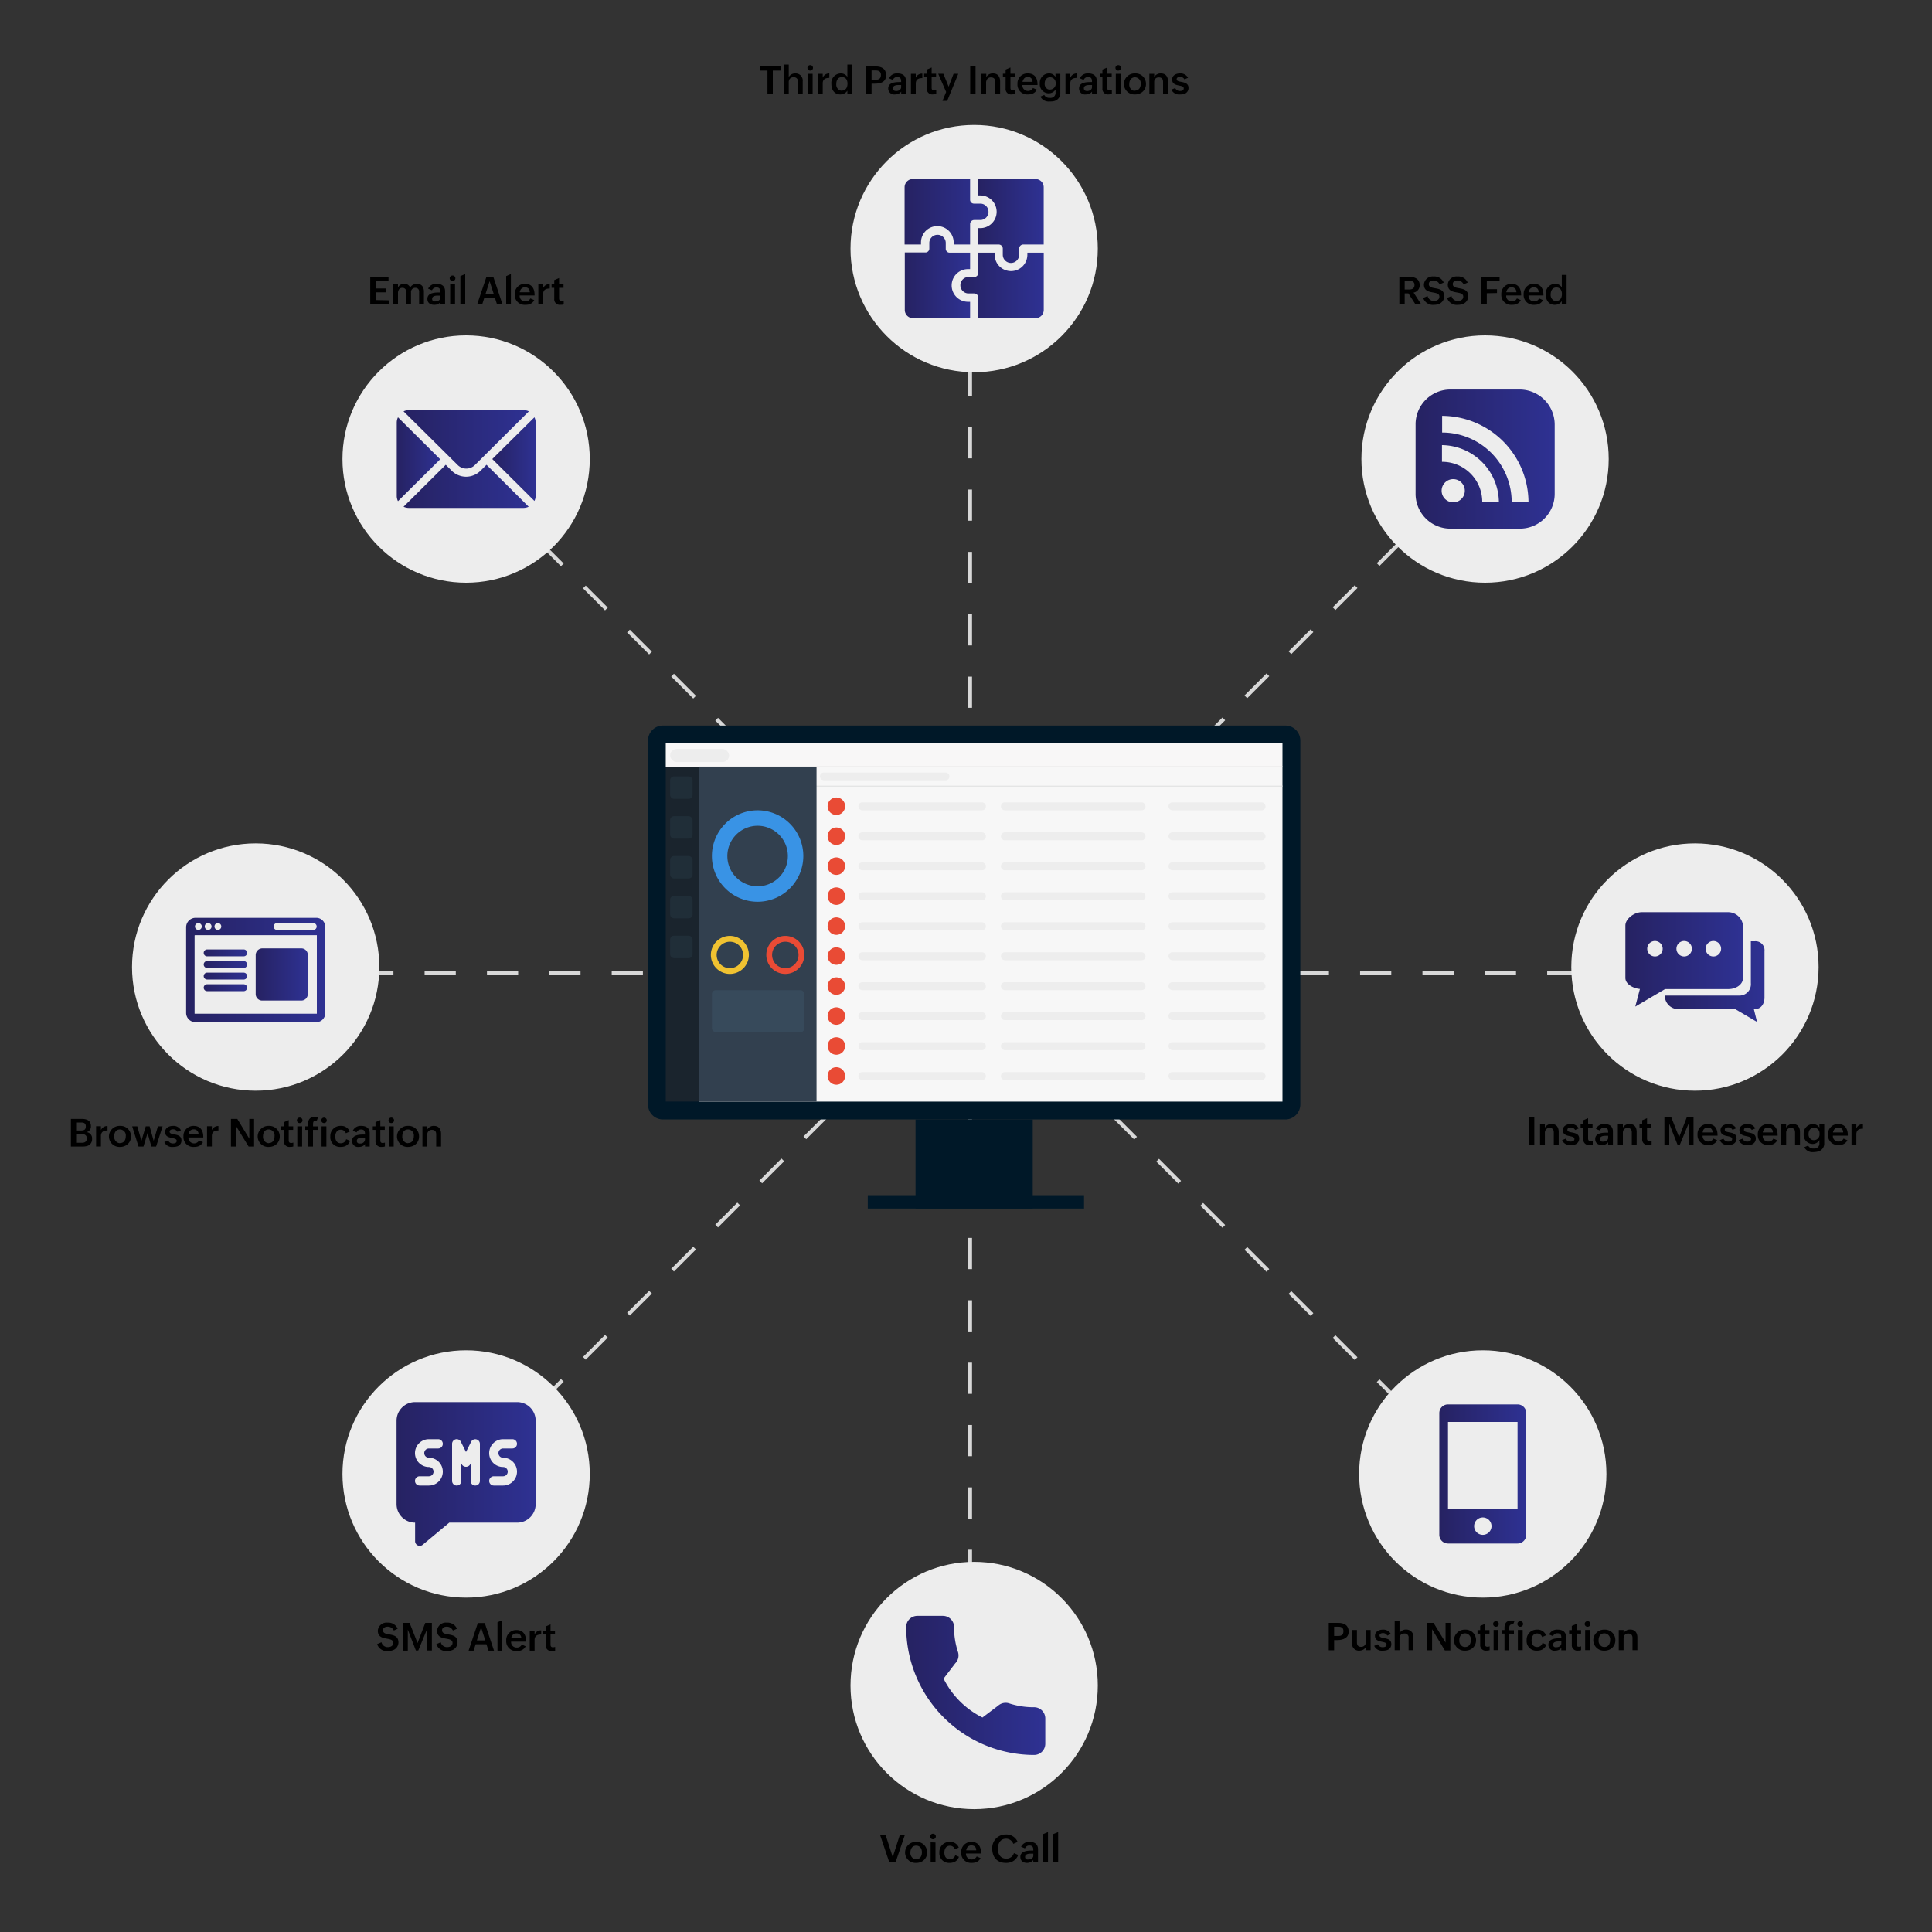 <svg id="Layer_1" data-name="Layer 1" xmlns="http://www.w3.org/2000/svg" xmlns:xlink="http://www.w3.org/1999/xlink" viewBox="0 0 500 500"><rect x="0" y="0" width="500" height="500" fill="#333333" stroke="none"/><defs><style>.cls-1,.cls-2,.cls-7{fill:none;stroke-miterlimit:10;}.cls-1,.cls-2{stroke:#d8d8d8;}.cls-2{stroke-dasharray:8.07 8.07;}.cls-3{fill:#001828;}.cls-4{fill:#1a242d;}.cls-5{fill:#f8f7f7;}.cls-6{fill:#f7f7f7;}.cls-7{stroke:#e8e8e8;stroke-width:0.25px;}.cls-8{fill:#202e38;}.cls-9{fill:#32404f;}.cls-10{fill:#3993e5;}.cls-11{fill:#e94b35;}.cls-12{fill:#ededed;}.cls-13{fill:#f0c231;}.cls-14{fill:#374a5b;}.cls-15{fill:url(#linear-gradient);}.cls-16{fill:url(#linear-gradient-2);}.cls-17{fill:url(#linear-gradient-3);}.cls-18{fill:url(#linear-gradient-4);}.cls-19{fill:url(#linear-gradient-5);}.cls-20{fill:url(#linear-gradient-6);}.cls-21{fill:url(#linear-gradient-7);}.cls-22{fill:url(#linear-gradient-8);}.cls-23{fill:url(#linear-gradient-9);}.cls-24{fill:url(#linear-gradient-10);}.cls-25{fill:url(#linear-gradient-11);}.cls-26{fill:url(#linear-gradient-12);}.cls-27{fill:url(#linear-gradient-13);}.cls-28{fill:url(#linear-gradient-14);}.cls-29{fill:url(#linear-gradient-15);}.cls-30{fill:url(#linear-gradient-16);}.cls-31{fill:url(#linear-gradient-17);}.cls-32{fill:url(#linear-gradient-18);}.cls-33{fill:url(#linear-gradient-19);}.cls-34{fill:url(#linear-gradient-20);}</style><linearGradient id="linear-gradient" x1="430.89" y1="254.04" x2="456.65" y2="254.04" gradientUnits="userSpaceOnUse"><stop offset="0" stop-color="#262262"/><stop offset="0.99" stop-color="#2e3192"/></linearGradient><linearGradient id="linear-gradient-2" x1="420.65" y1="248.28" x2="451.09" y2="248.28" xlink:href="#linear-gradient"/><linearGradient id="linear-gradient-3" x1="366.33" y1="118.8" x2="402.33" y2="118.8" xlink:href="#linear-gradient"/><linearGradient id="linear-gradient-4" x1="234.11" y1="71.48" x2="251.06" y2="71.48" xlink:href="#linear-gradient"/><linearGradient id="linear-gradient-5" x1="248.4" y1="73.87" x2="270.11" y2="73.87" xlink:href="#linear-gradient"/><linearGradient id="linear-gradient-6" x1="253.17" y1="57.19" x2="270.11" y2="57.19" xlink:href="#linear-gradient"/><linearGradient id="linear-gradient-7" x1="234.11" y1="54.81" x2="255.82" y2="54.81" xlink:href="#linear-gradient"/><linearGradient id="linear-gradient-8" x1="127.4" y1="118.8" x2="138.63" y2="118.8" xlink:href="#linear-gradient"/><linearGradient id="linear-gradient-9" x1="104.44" y1="113.7" x2="136.82" y2="113.7" xlink:href="#linear-gradient"/><linearGradient id="linear-gradient-10" x1="102.63" y1="118.8" x2="113.87" y2="118.8" xlink:href="#linear-gradient"/><linearGradient id="linear-gradient-11" x1="104.44" y1="125.87" x2="136.82" y2="125.87" xlink:href="#linear-gradient"/><linearGradient id="linear-gradient-12" x1="48.17" y1="251.03" x2="84.17" y2="251.03" xlink:href="#linear-gradient"/><linearGradient id="linear-gradient-13" x1="52.74" y1="246.6" x2="64.04" y2="246.6" xlink:href="#linear-gradient"/><linearGradient id="linear-gradient-14" x1="52.74" y1="249.6" x2="64.04" y2="249.6" xlink:href="#linear-gradient"/><linearGradient id="linear-gradient-15" x1="52.74" y1="252.6" x2="64.04" y2="252.6" xlink:href="#linear-gradient"/><linearGradient id="linear-gradient-16" x1="52.74" y1="255.6" x2="64.04" y2="255.6" xlink:href="#linear-gradient"/><linearGradient id="linear-gradient-17" x1="66.17" y1="252.19" x2="79.67" y2="252.19" xlink:href="#linear-gradient"/><linearGradient id="linear-gradient-18" x1="102.63" y1="381.46" x2="138.63" y2="381.46" xlink:href="#linear-gradient"/><linearGradient id="linear-gradient-19" x1="234.47" y1="436.21" x2="270.47" y2="436.21" xlink:href="#linear-gradient"/><linearGradient id="linear-gradient-20" x1="372.49" y1="381.46" x2="394.99" y2="381.46" xlink:href="#linear-gradient"/></defs><line class="cls-1" x1="251.06" y1="82.34" x2="251.06" y2="86.34"/><line class="cls-2" x1="251.06" y1="94.41" x2="251.06" y2="413.06"/><line class="cls-1" x1="251.06" y1="417.09" x2="251.06" y2="421.09"/><line class="cls-1" x1="81.68" y1="251.72" x2="85.68" y2="251.72"/><line class="cls-2" x1="93.75" y1="251.72" x2="412.4" y2="251.72"/><line class="cls-1" x1="416.43" y1="251.72" x2="420.43" y2="251.72"/><line class="cls-1" x1="131.29" y1="131.95" x2="134.12" y2="134.78"/><line class="cls-2" x1="139.82" y1="140.48" x2="365.14" y2="365.8"/><line class="cls-1" x1="368" y1="368.66" x2="370.83" y2="371.48"/><line class="cls-1" x1="131.29" y1="371.48" x2="134.12" y2="368.66"/><line class="cls-2" x1="139.82" y1="362.95" x2="365.14" y2="137.63"/><line class="cls-1" x1="368" y1="134.78" x2="370.83" y2="131.95"/><path class="cls-3" d="M332.63,289.71H171.56a3.86,3.86,0,0,1-3.86-3.86V191.66a3.89,3.89,0,0,1,3.86-3.89H332.63a3.89,3.89,0,0,1,3.89,3.89v94.16a3.88,3.88,0,0,1-3.84,3.89h-.05"/><rect class="cls-4" x="172.3" y="192.39" width="8.55" height="92.69"/><rect class="cls-5" x="172.3" y="192.39" width="159.6" height="6.02"/><rect class="cls-6" x="180.85" y="198.42" width="151.05" height="5.02"/><line class="cls-7" x1="180.85" y1="198.42" x2="331.89" y2="198.42"/><rect class="cls-3" x="236.94" y="289.71" width="30.33" height="23.06"/><rect class="cls-3" x="224.58" y="309.31" width="55.97" height="3.46"/><rect class="cls-8" x="173.43" y="200.93" width="5.81" height="5.81" rx="1"/><rect class="cls-8" x="173.43" y="211.23" width="5.81" height="5.81" rx="1"/><rect class="cls-8" x="173.43" y="221.54" width="5.81" height="5.81" rx="1"/><rect class="cls-8" x="173.43" y="231.85" width="5.81" height="5.81" rx="1"/><rect class="cls-6" x="180.85" y="203.44" width="151.05" height="81.65"/><rect class="cls-8" x="173.43" y="242.16" width="5.81" height="5.81" rx="1"/><line class="cls-7" x1="180.85" y1="203.44" x2="331.89" y2="203.44"/><rect class="cls-9" x="180.83" y="198.42" width="30.49" height="86.67"/><path class="cls-10" d="M196.07,233.37a11.83,11.83,0,1,1,11.83-11.83A11.84,11.84,0,0,1,196.07,233.37Zm0-19.66a7.83,7.83,0,1,0,7.83,7.83A7.84,7.84,0,0,0,196.07,213.71Z"/><circle class="cls-11" cx="216.45" cy="208.65" r="2.27"/><rect class="cls-12" x="222.16" y="207.65" width="32.99" height="2.06" rx="1"/><rect class="cls-12" x="259.04" y="207.65" width="37.42" height="2.06" rx="1"/><rect class="cls-12" x="302.41" y="207.65" width="25.1" height="2.06" rx="1"/><circle class="cls-11" cx="216.45" cy="216.41" r="2.27"/><rect class="cls-12" x="222.16" y="215.41" width="32.99" height="2.06" rx="1"/><rect class="cls-12" x="259.04" y="215.41" width="37.42" height="2.06" rx="1"/><rect class="cls-12" x="302.41" y="215.41" width="25.1" height="2.06" rx="1"/><circle class="cls-11" cx="216.45" cy="224.16" r="2.27"/><rect class="cls-12" x="222.16" y="223.17" width="32.99" height="2.06" rx="1"/><rect class="cls-12" x="259.04" y="223.17" width="37.42" height="2.06" rx="1"/><rect class="cls-12" x="302.41" y="223.17" width="25.1" height="2.06" rx="1"/><circle class="cls-11" cx="216.45" cy="231.92" r="2.27"/><rect class="cls-12" x="222.16" y="230.92" width="32.99" height="2.06" rx="1"/><rect class="cls-12" x="259.04" y="230.92" width="37.42" height="2.06" rx="1"/><rect class="cls-12" x="302.41" y="230.92" width="25.1" height="2.06" rx="1"/><circle class="cls-11" cx="216.45" cy="239.68" r="2.27"/><rect class="cls-12" x="222.16" y="238.68" width="32.99" height="2.06" rx="1"/><rect class="cls-12" x="259.04" y="238.68" width="37.42" height="2.06" rx="1"/><rect class="cls-12" x="302.41" y="238.68" width="25.1" height="2.06" rx="1"/><circle class="cls-11" cx="216.45" cy="247.43" r="2.27"/><rect class="cls-12" x="222.16" y="246.44" width="32.99" height="2.06" rx="1"/><rect class="cls-12" x="259.04" y="246.44" width="37.42" height="2.06" rx="1"/><rect class="cls-12" x="302.41" y="246.44" width="25.1" height="2.06" rx="1"/><circle class="cls-11" cx="216.45" cy="255.19" r="2.27"/><rect class="cls-12" x="222.16" y="254.19" width="32.99" height="2.06" rx="1"/><rect class="cls-12" x="259.04" y="254.19" width="37.42" height="2.06" rx="1"/><rect class="cls-12" x="302.41" y="254.19" width="25.1" height="2.06" rx="1"/><circle class="cls-11" cx="216.45" cy="262.95" r="2.27"/><rect class="cls-12" x="222.16" y="261.95" width="32.99" height="2.06" rx="1"/><rect class="cls-12" x="259.04" y="261.95" width="37.42" height="2.06" rx="1"/><rect class="cls-12" x="302.41" y="261.95" width="25.1" height="2.06" rx="1"/><circle class="cls-11" cx="216.45" cy="270.7" r="2.27"/><rect class="cls-12" x="222.16" y="269.71" width="32.99" height="2.06" rx="1"/><rect class="cls-12" x="259.04" y="269.71" width="37.42" height="2.06" rx="1"/><rect class="cls-12" x="302.41" y="269.71" width="25.1" height="2.06" rx="1"/><circle class="cls-11" cx="216.45" cy="278.46" r="2.27"/><rect class="cls-12" x="222.16" y="277.46" width="32.99" height="2.06" rx="1"/><rect class="cls-12" x="259.04" y="277.46" width="37.42" height="2.06" rx="1"/><rect class="cls-12" x="302.41" y="277.46" width="25.1" height="2.06" rx="1"/><path class="cls-13" d="M188.9,252.05a4.92,4.92,0,1,1,4.91-4.92A4.92,4.92,0,0,1,188.9,252.05Zm0-8.33a3.42,3.42,0,1,0,3.41,3.41A3.41,3.41,0,0,0,188.9,243.72Z"/><path class="cls-11" d="M203.25,252.05a4.92,4.92,0,1,1,4.91-4.92A4.93,4.93,0,0,1,203.25,252.05Zm0-8.33a3.42,3.42,0,1,0,3.41,3.41A3.42,3.42,0,0,0,203.25,243.72Z"/><rect class="cls-12" x="173.43" y="193.83" width="15.26" height="3.38" rx="1.69"/><rect class="cls-12" x="212.2" y="199.93" width="33.52" height="2" rx="1"/><rect class="cls-14" x="184.25" y="256.25" width="23.91" height="10.87" rx="1"/><circle class="cls-12" cx="252.11" cy="64.34" r="32"/><circle class="cls-12" cx="252.11" cy="436.21" r="32"/><circle class="cls-12" cx="66.17" cy="250.27" r="32"/><circle class="cls-12" cx="438.65" cy="250.27" r="32"/><circle class="cls-12" cx="120.63" cy="118.8" r="32"/><circle class="cls-12" cx="383.74" cy="381.46" r="32"/><circle class="cls-12" cx="120.63" cy="381.46" r="32"/><circle class="cls-12" cx="384.33" cy="118.8" r="32"/><path class="cls-15" d="M454.12,243.6h-1v10.83a2.94,2.94,0,0,1-2.95,3.22H430.89v.51a3.47,3.47,0,0,0,3.43,3h14.76l5.64,3.32-.82-3.32h.22c1.74,0,2.53-1.5,2.53-3v-12A2.32,2.32,0,0,0,454.12,243.6Z"/><path class="cls-16" d="M447.3,236.07H424.89c-2,0-4.24,1.75-4.24,3.44v13.58c0,1.55,1.92,2.68,3.76,2.85l-1.2,4.56,7.7-4.53H447.3c2,0,3.79-1.19,3.79-2.88V239.51A3.87,3.87,0,0,0,447.3,236.07Zm-19,11.46a2,2,0,1,1,2-2A2,2,0,0,1,428.31,247.53Zm7.56,0a2,2,0,1,1,2-2A2,2,0,0,1,435.87,247.53Zm7.56,0a2,2,0,1,1,2-2A2,2,0,0,1,443.43,247.53Z"/><path class="cls-17" d="M393.28,100.81H375.35a9,9,0,0,0-9,9v18a9,9,0,0,0,9,9h18a9,9,0,0,0,9-9V109.83A9.09,9.09,0,0,0,393.28,100.81ZM376.09,130a3,3,0,1,1,3-3A3,3,0,0,1,376.09,130Zm7.51-.06a10.35,10.35,0,0,0-10.42-10.42V115.2a14.92,14.92,0,0,1,14.73,14.73Zm7.62,0a18,18,0,0,0-18-18v-4.31a22.44,22.44,0,0,1,22.35,22.35Z"/><path class="cls-18" d="M251.06,82.34V78.1h-.54a4.23,4.23,0,0,1,0-8.46h.54V65.39h-5.3a1,1,0,0,1-1-1V62.75a2.13,2.13,0,0,0-4.25,0v1.59a1,1,0,0,1-1.05,1h-5.3V80.22a2.12,2.12,0,0,0,2.12,2.12Z"/><path class="cls-19" d="M268,82.34a2.12,2.12,0,0,0,2.12-2.12V65.39h-4.24v.54a4.23,4.23,0,0,1-8.46,0v-.54h-4.24v5.3a1.06,1.06,0,0,1-1.06,1h-1.59a2.13,2.13,0,0,0,0,4.25h1.59A1.06,1.06,0,0,1,253.17,77v5.3Z"/><path class="cls-20" d="M261.64,68.05a2.12,2.12,0,0,0,2.12-2.12V64.34a1.06,1.06,0,0,1,1.05-1.06h5.3V48.46A2.12,2.12,0,0,0,268,46.34H253.17v4.24h.53a4.23,4.23,0,1,1,0,8.46h-.53v4.24h5.29a1.06,1.06,0,0,1,1.06,1.06v1.59A2.12,2.12,0,0,0,261.64,68.05Z"/><path class="cls-21" d="M236.23,46.34a2.12,2.12,0,0,0-2.12,2.12V63.28h4.24v-.53a4.23,4.23,0,1,1,8.46,0v.53h4.25V58a1.05,1.05,0,0,1,1.05-1.06h1.59a2.12,2.12,0,1,0,0-4.24h-1.59a1,1,0,0,1-1.05-1v-5.3Z"/><path class="cls-22" d="M138.31,108,127.4,118.8l10.91,10.84a3.05,3.05,0,0,0,.32-1.35v-19A3.08,3.08,0,0,0,138.31,108Z"/><path class="cls-23" d="M135.47,106.14H105.8a3.09,3.09,0,0,0-1.36.32l14,13.88a3.16,3.16,0,0,0,4.48,0l13.95-13.88A3.08,3.08,0,0,0,135.47,106.14Z"/><path class="cls-24" d="M103,108a3.08,3.08,0,0,0-.32,1.35v19a3.05,3.05,0,0,0,.32,1.35l10.92-10.84Z"/><path class="cls-25" d="M125.91,120.29l-1.55,1.54a5.28,5.28,0,0,1-7.46,0l-1.54-1.54-10.92,10.85a3.23,3.23,0,0,0,1.36.31h29.67a3.22,3.22,0,0,0,1.35-.31Z"/><path class="cls-26" d="M81.86,237.53H50.62a2.45,2.45,0,0,0-2.45,2.4v22.24a2.4,2.4,0,0,0,2.45,2.36H81.86a2.3,2.3,0,0,0,2.31-2.36V239.93A2.32,2.32,0,0,0,81.86,237.53ZM56.39,238.9a.88.88,0,1,1-.88.88A.88.88,0,0,1,56.39,238.9Zm-2.53,0a.88.88,0,1,1-.87.88A.87.87,0,0,1,53.86,238.9Zm-2.52,0a.88.88,0,0,1,0,1.76.88.88,0,0,1,0-1.76ZM82,262.28s0,.07,0,.07H50.36V242.1s.07-.07.11-.07H82s0,0,0,.07v20.18Zm-.83-21.61H71.61a.89.89,0,0,1,0-1.77h9.55a.89.89,0,0,1,0,1.77Z"/><path class="cls-27" d="M53.61,247.49h9.55a.89.89,0,0,0,0-1.77H53.61a.89.89,0,0,0,0,1.78Z"/><path class="cls-28" d="M63.16,248.72H53.61a.89.89,0,0,0,0,1.78h9.55a.89.89,0,0,0,0-1.77Z"/><path class="cls-29" d="M63.16,251.72H53.61a.89.89,0,0,0,0,1.78h9.55a.89.89,0,0,0,0-1.77Z"/><path class="cls-30" d="M63.16,254.72H53.61a.89.89,0,0,0,0,1.78h9.55a.89.89,0,0,0,0-1.77Z"/><path class="cls-31" d="M78,245.44H67.92a1.74,1.74,0,0,0-1.75,1.7V257.3a1.68,1.68,0,0,0,1.69,1.64H78a1.66,1.66,0,0,0,1.65-1.7v-10.1A1.66,1.66,0,0,0,78,245.44Z"/><path class="cls-32" d="M133.83,362.86h-26.4a4.81,4.81,0,0,0-4.8,4.8v21.6a4.8,4.8,0,0,0,4.8,4.8v4.8a1.2,1.2,0,0,0,.69,1.09,1.3,1.3,0,0,0,.51.11,1.16,1.16,0,0,0,.77-.28l6.87-5.72h17.56a4.8,4.8,0,0,0,4.8-4.8v-21.6A4.81,4.81,0,0,0,133.83,362.86ZM111,377.26a3.6,3.6,0,0,1,0,7.2h-2.4a1.2,1.2,0,0,1,0-2.4H111a1.2,1.2,0,1,0,0-2.4,3.6,3.6,0,1,1,0-7.2h2.4a1.2,1.2,0,1,1,0,2.4H111a1.2,1.2,0,0,0,0,2.4Zm13.2,6a1.2,1.2,0,0,1-2.4,0v-4.51l-.13.25a1.25,1.25,0,0,1-2.14,0l-.13-.25v4.51a1.2,1.2,0,0,1-2.4,0v-9.6a1.22,1.22,0,0,1,.93-1.17,1.19,1.19,0,0,1,1.34.64l1.33,2.65,1.33-2.65a1.2,1.2,0,0,1,2.27.53Zm6-6a3.6,3.6,0,0,1,0,7.2h-2.4a1.2,1.2,0,0,1,0-2.4h2.4a1.2,1.2,0,1,0,0-2.4,3.6,3.6,0,1,1,0-7.2h2.4a1.2,1.2,0,0,1,0,2.4h-2.4a1.2,1.2,0,1,0,0,2.4Z"/><path class="cls-33" d="M267.58,441.83a20.39,20.39,0,0,1-6.42-1,2.93,2.93,0,0,0-2.85.6l-4.05,3.06a22.41,22.41,0,0,1-10.06-10.06l3-3.94a2.89,2.89,0,0,0,.71-3,20.46,20.46,0,0,1-1-6.43,2.89,2.89,0,0,0-2.89-2.88h-6.61a2.89,2.89,0,0,0-2.89,2.88,33.15,33.15,0,0,0,33.11,33.12,2.9,2.9,0,0,0,2.89-2.89v-6.6A2.9,2.9,0,0,0,267.58,441.83Z"/><path class="cls-34" d="M392.74,363.46h-18a2.25,2.25,0,0,0-2.25,2.25v31.5a2.25,2.25,0,0,0,2.25,2.25h18a2.25,2.25,0,0,0,2.25-2.25v-31.5A2.25,2.25,0,0,0,392.74,363.46Zm-9,33.75A2.25,2.25,0,1,1,386,395,2.25,2.25,0,0,1,383.74,397.21Zm9-6.75h-18V368h18Z"/><path d="M21.35,296.72h-3v-7.15h2.81c1.31,0,2.37.42,2.37,1.9A1.46,1.46,0,0,1,22.38,293a1.58,1.58,0,0,1,1.45,1.73,1.79,1.79,0,0,1-1.52,1.9A4.22,4.22,0,0,1,21.35,296.72Zm-1.65-4.15H21c.78,0,1.21-.23,1.21-1.07s-.54-1-1.23-1H19.7Zm0,3.18h1.48c.8,0,1.29-.32,1.29-1.16s-.61-1.1-1.38-1.1H19.7Z"/><path d="M26.12,294v2.7H24.87v-5.23h1.25v1a1.79,1.79,0,0,1,1.71-1.06v1.16c-.77,0-1.33.19-1.58.75A1.62,1.62,0,0,0,26.12,294Z"/><path d="M31.06,296.82a2.73,2.73,0,0,1-2.87-2.74,2.76,2.76,0,0,1,2.89-2.7,2.68,2.68,0,0,1,2.82,2.75,2.59,2.59,0,0,1-1.73,2.49A2.88,2.88,0,0,1,31.06,296.82Zm0-1c1.07,0,1.49-.86,1.49-1.79a1.53,1.53,0,0,0-1.49-1.73c-1.09,0-1.5.86-1.5,1.8a1.67,1.67,0,0,0,.83,1.58A1.54,1.54,0,0,0,31.08,295.86Z"/><path d="M38.19,293.23l-1.06,3.49H35.85l-1.64-5.23h1.32l1.07,3.75,1.12-3.75h1l1.05,3.75,1.09-3.75h1.22l-1.68,5.23H39.18Z"/><path d="M44.75,296.82a2.17,2.17,0,0,1-2.22-1.25l1-.41a1.28,1.28,0,0,0,1.25.76c.44,0,.95-.13.95-.67,0-1.13-3-.23-3-2.29,0-1.07,1-1.58,2-1.58a2.16,2.16,0,0,1,2.1,1.13l-.92.4a1.23,1.23,0,0,0-1.18-.64c-.38,0-.83.16-.83.61,0,1.1,3.06.17,3.06,2.25a1.56,1.56,0,0,1-1.33,1.6A3.5,3.5,0,0,1,44.75,296.82Z"/><path d="M50.16,296.82a2.54,2.54,0,0,1-2.68-2.73,2.57,2.57,0,0,1,2.62-2.71c1.82,0,2.51,1.24,2.51,2.88v.12H48.75a1.48,1.48,0,0,0,2.77.77l1,.43a2.15,2.15,0,0,1-1.61,1.18A4.37,4.37,0,0,1,50.16,296.82Zm-1.39-3.26h2.6a1.17,1.17,0,0,0-1.27-1.28,1.24,1.24,0,0,0-1.18.77A1.77,1.77,0,0,0,48.77,293.56Z"/><path d="M54.83,294v2.7H53.58v-5.23h1.25v1a1.78,1.78,0,0,1,1.7-1.06v1.16c-.77,0-1.33.19-1.58.75A1.79,1.79,0,0,0,54.83,294Z"/><path d="M61,291.28v5.44H59.77v-7.15h1.64l3.11,5.11v-5.11h1.24v7.15H64.34Z"/><path d="M69.56,296.82a2.72,2.72,0,0,1-2.87-2.74,2.76,2.76,0,0,1,2.88-2.7,2.69,2.69,0,0,1,2.83,2.75,2.59,2.59,0,0,1-1.73,2.49A3,3,0,0,1,69.56,296.82Zm0-1c1.07,0,1.49-.86,1.49-1.79a1.53,1.53,0,0,0-1.49-1.73c-1.08,0-1.49.86-1.49,1.8a1.67,1.67,0,0,0,.83,1.58A1.53,1.53,0,0,0,69.57,295.86Z"/><path d="M75.08,296.81a1.42,1.42,0,0,1-1.61-1.56v-2.84h-.69v-.92h.69v-1.08l1.25-.54v1.62h1.15v.92H74.72v2.73c0,.41.17.66.61.66a1.69,1.69,0,0,0,.58-.1v1l-.41.1A3,3,0,0,1,75.08,296.81Z"/><path d="M77.55,290.65a.71.71,0,1,1,0-1.42.7.7,0,0,1,.73.71.69.69,0,0,1-.44.66A.93.93,0,0,1,77.55,290.65Zm.64.84v5.23H76.94v-5.23Z"/><path d="M81,292.41v4.31H79.76v-4.31H79v-.92h.72v-.58c0-1.19.54-1.88,1.77-1.88a2,2,0,0,1,.81.16L82,290a.9.9,0,0,0-.28,0c-.61,0-.7.46-.7.95v.55h1.2v.92Z"/><path d="M83.84,290.65a.71.71,0,1,1,.73-.71.69.69,0,0,1-.44.66A.93.93,0,0,1,83.84,290.65Zm.63.84v5.23H83.22v-5.23Z"/><path d="M88.12,296.82a2.5,2.5,0,0,1-2.63-2.73,2.59,2.59,0,0,1,2.67-2.71,2.31,2.31,0,0,1,2.35,1.47l-1,.44a1.36,1.36,0,0,0-1.33-.92c-1,0-1.41.89-1.41,1.78s.4,1.72,1.43,1.72a1.39,1.39,0,0,0,1.39-1.05l1,.42a2.21,2.21,0,0,1-1.62,1.49A3.5,3.5,0,0,1,88.12,296.82Z"/><path d="M92.86,296.82a1.54,1.54,0,0,1-1.75-1.55c0-1.69,2.15-1.66,3.35-1.66v-.08c0-.65-.1-1.22-1-1.22a1.2,1.2,0,0,0-1.16.75l-1-.42a2.24,2.24,0,0,1,2.24-1.26c1.25,0,2.14.59,2.14,1.92v3.42H94.47v-.64a1.59,1.59,0,0,1-.7.57A2.46,2.46,0,0,1,92.86,296.82Zm.33-.89a1.13,1.13,0,0,0,1.27-1v-.51h-.62c-.57,0-1.49.07-1.49.84a.63.63,0,0,0,.5.67A1.22,1.22,0,0,0,93.19,295.93Z"/><path d="M98.79,296.81a1.42,1.42,0,0,1-1.61-1.56v-2.84h-.7v-.92h.7v-1.08l1.25-.54v1.62h1.15v.92H98.43v2.73c0,.41.17.66.6.66a1.7,1.7,0,0,0,.59-.1v1l-.41.1A3,3,0,0,1,98.79,296.81Z"/><path d="M101.26,290.65a.71.71,0,1,1,0-1.42.7.7,0,0,1,.72.71.69.69,0,0,1-.44.66A.82.82,0,0,1,101.26,290.65Zm.63.84v5.23h-1.25v-5.23Z"/><path d="M105.61,296.82a2.73,2.73,0,0,1-2.87-2.74,2.76,2.76,0,0,1,2.89-2.7,2.68,2.68,0,0,1,2.82,2.75,2.59,2.59,0,0,1-1.72,2.49A3,3,0,0,1,105.61,296.82Zm0-1c1.07,0,1.49-.86,1.49-1.79a1.53,1.53,0,0,0-1.49-1.73c-1.09,0-1.5.86-1.5,1.8a1.67,1.67,0,0,0,.83,1.58A1.54,1.54,0,0,0,105.63,295.86Z"/><path d="M110.58,293.65v3.07h-1.25v-5.23h1.25v.83a1.87,1.87,0,0,1,1.74-.94c1.28,0,1.83.9,1.83,2.07v3.27h-1.26v-3.15c0-.74-.33-1.16-1.09-1.16a1.12,1.12,0,0,0-1.14.73A1.6,1.6,0,0,0,110.58,293.65Z"/><path d="M100.43,427.29a2.64,2.64,0,0,1-2.83-1.79l1.13-.49a1.63,1.63,0,0,0,1.7,1.26c.67,0,1.35-.35,1.35-1.08,0-1.83-4-.23-4-3.18a2.26,2.26,0,0,1,2.51-2.07,2.63,2.63,0,0,1,2.63,1.58l-1,.46a1.71,1.71,0,0,0-1.58-1c-.6,0-1.22.25-1.22.93,0,1.8,4,.2,4,3.17a2.17,2.17,0,0,1-1.69,2.07A3.24,3.24,0,0,1,100.43,427.29Z"/><path d="M105.54,421.74v5.45h-1.25V420H106l2.06,5.21,2-5.21h1.71v7.15h-1.28v-5.45l-2.24,5.45h-.62Z"/><path d="M115.78,427.29a2.64,2.64,0,0,1-2.84-1.79l1.13-.49a1.64,1.64,0,0,0,1.71,1.26c.66,0,1.34-.35,1.34-1.08,0-1.83-4-.23-4-3.18a2.26,2.26,0,0,1,2.51-2.07,2.65,2.65,0,0,1,2.64,1.58l-1.06.46a1.71,1.71,0,0,0-1.58-1c-.6,0-1.22.25-1.22.93,0,1.8,4,.2,4,3.17a2.16,2.16,0,0,1-1.69,2.07A3.17,3.17,0,0,1,115.78,427.29Z"/><path d="M123.1,425.54l-.53,1.65h-1.3l2.4-7.15h1.79l2.39,7.15h-1.42l-.54-1.65Zm.31-1h2.18l-1.09-3.39Z"/><path d="M130,419.3v7.89h-1.25v-7.35Z"/><path d="M133.69,427.29a2.54,2.54,0,0,1-2.68-2.73,2.57,2.57,0,0,1,2.62-2.71c1.81,0,2.51,1.24,2.51,2.88v.12h-3.86a1.39,1.39,0,0,0,1.44,1.53,1.37,1.37,0,0,0,1.32-.76l1,.43a2.15,2.15,0,0,1-1.62,1.18A4.17,4.17,0,0,1,133.69,427.29ZM132.3,424h2.6a1.17,1.17,0,0,0-1.27-1.28,1.24,1.24,0,0,0-1.18.77A1.5,1.5,0,0,0,132.3,424Z"/><path d="M138.35,424.49v2.7H137.1V422h1.25v1a1.8,1.8,0,0,1,1.71-1.06V423c-.77,0-1.33.19-1.58.75A1.78,1.78,0,0,0,138.35,424.49Z"/><path d="M142.84,427.28a1.42,1.42,0,0,1-1.61-1.56v-2.84h-.7V422h.7v-1.08l1.25-.54V422h1.15v.92h-1.15v2.73c0,.41.17.66.61.66a1.69,1.69,0,0,0,.58-.1v1a2.71,2.71,0,0,1-.41.09A2,2,0,0,1,142.84,427.28Z"/><path d="M234.18,474.88,231.76,482h-1.6l-2.41-7.15h1.43l1.86,5.76,1.85-5.76Z"/><path d="M237.1,482.12a2.71,2.71,0,0,1-2.87-2.73,2.75,2.75,0,0,1,2.88-2.7,2.68,2.68,0,0,1,2.83,2.75,2.6,2.6,0,0,1-1.73,2.49A3.12,3.12,0,0,1,237.1,482.12Zm0-.95c1.07,0,1.49-.86,1.49-1.79s-.47-1.73-1.49-1.73-1.49.86-1.49,1.8a1.68,1.68,0,0,0,.83,1.58A1.53,1.53,0,0,0,237.11,481.17Z"/><path d="M241.46,476a.73.73,0,0,1-.74-.72.71.71,0,0,1,.74-.7.7.7,0,0,1,.73.7.67.67,0,0,1-.44.66A.68.68,0,0,1,241.46,476Zm.64.84V482h-1.25V476.8Z"/><path d="M245.75,482.12a2.5,2.5,0,0,1-2.64-2.72,2.59,2.59,0,0,1,2.67-2.71,2.31,2.31,0,0,1,2.35,1.46l-1,.45a1.34,1.34,0,0,0-1.33-.92c-1,0-1.4.89-1.4,1.78s.39,1.72,1.43,1.72a1.4,1.4,0,0,0,1.39-1.05l.95.42a2.17,2.17,0,0,1-1.62,1.48A2.9,2.9,0,0,1,245.75,482.12Z"/><path d="M251.44,482.12a2.54,2.54,0,0,1-2.68-2.72,2.57,2.57,0,0,1,2.63-2.71c1.81,0,2.5,1.24,2.5,2.88v.12H250a1.41,1.41,0,0,0,1.44,1.53,1.37,1.37,0,0,0,1.33-.77l1,.44a2.13,2.13,0,0,1-1.61,1.17A3.5,3.5,0,0,1,251.44,482.12Zm-1.39-3.25h2.6c0-.8-.42-1.28-1.26-1.28a1.23,1.23,0,0,0-1.19.77A2.15,2.15,0,0,0,250.05,478.87Z"/><path d="M260.35,482.12c-2.32,0-3.56-1.47-3.56-3.7a3.47,3.47,0,0,1,3.52-3.65,3.16,3.16,0,0,1,3.06,1.93l-1.13.49a2,2,0,0,0-1.87-1.34c-1.51,0-2.13,1.31-2.13,2.64s.67,2.53,2.16,2.53a2,2,0,0,0,2-1.43l1.1.47a3,3,0,0,1-2.09,1.93A3.78,3.78,0,0,1,260.35,482.12Z"/><path d="M265.82,482.12c-1,0-1.75-.5-1.75-1.54,0-1.69,2.15-1.66,3.35-1.66v-.08c0-.66-.11-1.22-1-1.22a1.18,1.18,0,0,0-1.16.74l-1-.42a2.25,2.25,0,0,1,2.24-1.25c1.25,0,2.14.59,2.14,1.92V482h-1.23v-.64a1.6,1.6,0,0,1-.71.56A2.22,2.22,0,0,1,265.82,482.12Zm.32-.88c.64,0,1.28-.34,1.28-1v-.51h-.62c-.57,0-1.5.07-1.5.84a.62.62,0,0,0,.51.67A1.66,1.66,0,0,0,266.14,481.24Z"/><path d="M271.22,474.14V482H270v-7.35Z"/><path d="M273.85,474.14V482H272.6v-7.35Z"/><path d="M345.27,424.39v2.7h-1.39V420h2.48c1.51,0,2.67.61,2.67,2.26s-1.41,2.19-2.95,2.19h-.81Zm0-1h1.08c.85,0,1.33-.34,1.33-1.24s-.51-1.16-1.33-1.16h-1.08Z"/><path d="M351.78,427.19a1.76,1.76,0,0,1-1.86-2v-3.35h1.25v3.2c0,.72.32,1.16,1.07,1.16a1.17,1.17,0,0,0,1.23-1.25v-3.11h1.24v5.23h-1.24v-.82a1.67,1.67,0,0,1-1.18.87A2.76,2.76,0,0,1,351.78,427.19Z"/><path d="M357.85,427.19a2.15,2.15,0,0,1-2.21-1.25l.95-.4a1.3,1.3,0,0,0,1.25.75c.45,0,1-.12,1-.67,0-1.13-3-.22-3-2.29,0-1.06,1.05-1.58,2-1.58a2.19,2.19,0,0,1,2.11,1.14l-.93.4a1.21,1.21,0,0,0-1.18-.64c-.37,0-.82.16-.82.61,0,1.09,3.05.17,3.05,2.24a1.56,1.56,0,0,1-1.33,1.6A3.44,3.44,0,0,1,357.85,427.19Z"/><path d="M362.19,424v3.07h-1.25v-7.64h1.25v3.24a1.87,1.87,0,0,1,1.72-.94,1.83,1.83,0,0,1,1.88,2.07v3.27h-1.25v-3.15a1,1,0,0,0-1.15-1.16,1.09,1.09,0,0,0-1.12.74A1.35,1.35,0,0,0,362.19,424Z"/><path d="M370.62,421.65v5.44h-1.25V420H371l3.11,5.1V420h1.24v7.14h-1.42Z"/><path d="M379.16,427.19a2.72,2.72,0,0,1-2.87-2.74,2.76,2.76,0,0,1,2.88-2.7,2.69,2.69,0,0,1,2.83,2.76,2.6,2.6,0,0,1-1.73,2.49A3.16,3.16,0,0,1,379.16,427.19Zm0-.95c1.07,0,1.49-.86,1.49-1.8a1.53,1.53,0,0,0-1.49-1.73c-1.08,0-1.49.86-1.49,1.81a1.67,1.67,0,0,0,.83,1.57A1.4,1.4,0,0,0,379.17,426.24Z"/><path d="M384.69,427.18a1.43,1.43,0,0,1-1.62-1.56v-2.84h-.69v-.92h.69v-1.07l1.25-.55v1.62h1.15v.92h-1.15v2.73c0,.41.17.67.61.67a1.8,1.8,0,0,0,.59-.11v1l-.41.09Z"/><path d="M387.15,421a.73.73,0,0,1-.74-.72.71.71,0,0,1,.74-.71.7.7,0,0,1,.73.71.69.69,0,0,1-.44.66A.72.72,0,0,1,387.15,421Zm.64.83v5.23h-1.25v-5.23Z"/><path d="M390.6,422.78v4.31h-1.24v-4.31h-.71v-.92h.71v-.58c0-1.18.54-1.88,1.78-1.88a1.86,1.86,0,0,1,.8.17l-.36.83a.89.89,0,0,0-.28,0c-.61,0-.7.45-.7.94v.55h1.2v.92Z"/><path d="M393.44,421a.72.72,0,0,1-.74-.72.71.71,0,0,1,.74-.71.7.7,0,0,1,.73.71.69.69,0,0,1-.44.66A.72.72,0,0,1,393.44,421Zm.63.83v5.23h-1.25v-5.23Z"/><path d="M397.72,427.19a2.5,2.5,0,0,1-2.63-2.73,2.59,2.59,0,0,1,2.67-2.71,2.31,2.31,0,0,1,2.35,1.47l-1,.45a1.37,1.37,0,0,0-1.33-.93c-1,0-1.41.89-1.41,1.79s.4,1.71,1.44,1.71a1.38,1.38,0,0,0,1.38-1.05l1,.42a2.18,2.18,0,0,1-1.62,1.49A3.5,3.5,0,0,1,397.72,427.19Z"/><path d="M402.46,427.19a1.53,1.53,0,0,1-1.74-1.55c0-1.69,2.14-1.66,3.35-1.66v-.07c0-.66-.11-1.22-1-1.22a1.19,1.19,0,0,0-1.16.74l-1-.42a2.24,2.24,0,0,1,2.24-1.26c1.25,0,2.15.59,2.15,1.93v3.41h-1.24v-.64a1.53,1.53,0,0,1-.7.57A2.46,2.46,0,0,1,402.46,427.19Zm.33-.89c.64,0,1.28-.33,1.28-1v-.5h-.63c-.57,0-1.49.06-1.49.84a.61.61,0,0,0,.5.66A1.22,1.22,0,0,0,402.79,426.3Z"/><path d="M408.39,427.18a1.42,1.42,0,0,1-1.61-1.56v-2.84h-.7v-.92h.7v-1.07l1.25-.55v1.62h1.15v.92H408v2.73c0,.41.17.67.61.67a1.7,1.7,0,0,0,.58-.11v1l-.41.09A3,3,0,0,1,408.39,427.18Z"/><path d="M410.86,421a.73.73,0,0,1-.75-.72.72.72,0,0,1,.75-.71.71.71,0,0,1,.29,1.37A.72.72,0,0,1,410.86,421Zm.63.83v5.23h-1.25v-5.23Z"/><path d="M415.21,427.19a2.73,2.73,0,0,1-2.87-2.74,2.77,2.77,0,0,1,2.89-2.7,2.68,2.68,0,0,1,2.82,2.76,2.6,2.6,0,0,1-1.72,2.49A3.18,3.18,0,0,1,415.21,427.19Zm0-.95c1.07,0,1.49-.86,1.49-1.8a1.53,1.53,0,0,0-1.49-1.73c-1.09,0-1.5.86-1.5,1.81a1.67,1.67,0,0,0,.83,1.57A1.41,1.41,0,0,0,415.23,426.24Z"/><path d="M420.18,424v3.07h-1.25v-5.23h1.25v.83a1.9,1.9,0,0,1,1.74-.94c1.28,0,1.83.9,1.83,2.07v3.27h-1.26v-3.15c0-.73-.33-1.16-1.09-1.16a1.12,1.12,0,0,0-1.14.74A1.59,1.59,0,0,0,420.18,424Z"/><path d="M397.08,289.09v7.15H395.7v-7.15Z"/><path d="M399.81,293.17v3.07h-1.25V291h1.25v.83a1.89,1.89,0,0,1,1.74-.94c1.29,0,1.84.89,1.84,2.07v3.27h-1.27v-3.15c0-.74-.32-1.16-1.09-1.16a1.09,1.09,0,0,0-1.13.73A1.36,1.36,0,0,0,399.81,293.17Z"/><path d="M406.47,296.33a2.15,2.15,0,0,1-2.21-1.25l.95-.4a1.29,1.29,0,0,0,1.25.76c.45,0,1-.13,1-.67,0-1.14-3-.23-3-2.29,0-1.07,1.05-1.58,2-1.58a2.18,2.18,0,0,1,2.11,1.13l-.93.4a1.22,1.22,0,0,0-1.18-.64c-.37,0-.82.16-.82.61,0,1.09,3.05.17,3.05,2.25a1.56,1.56,0,0,1-1.33,1.6A3.45,3.45,0,0,1,406.47,296.33Z"/><path d="M411.37,296.32a1.42,1.42,0,0,1-1.62-1.55v-2.84h-.69V291h.69v-1.08l1.25-.54V291h1.15v.92H411v2.72c0,.42.18.67.61.67a2,2,0,0,0,.59-.1v1a3,3,0,0,1-.41.09A2.08,2.08,0,0,1,411.37,296.32Z"/><path d="M414.58,296.33c-1,0-1.74-.5-1.74-1.54,0-1.69,2.14-1.66,3.35-1.66v-.08c0-.66-.11-1.22-1-1.22a1.19,1.19,0,0,0-1.16.74l-1-.42a2.25,2.25,0,0,1,2.24-1.25c1.25,0,2.15.59,2.15,1.92v3.42h-1.24v-.64a1.58,1.58,0,0,1-.7.56A2.27,2.27,0,0,1,414.58,296.33Zm.33-.88c.64,0,1.28-.34,1.28-1v-.51h-.63c-.57,0-1.49.07-1.49.84a.63.63,0,0,0,.5.67A1.76,1.76,0,0,0,414.91,295.45Z"/><path d="M420,293.17v3.07H418.7V291H420v.83a1.89,1.89,0,0,1,1.74-.94c1.28,0,1.83.89,1.83,2.07v3.27h-1.26v-3.15c0-.74-.33-1.16-1.09-1.16a1.12,1.12,0,0,0-1.14.73A1.6,1.6,0,0,0,420,293.17Z"/><path d="M426.61,296.32a1.42,1.42,0,0,1-1.61-1.55v-2.84h-.7V291h.7v-1.08l1.25-.54V291h1.15v.92h-1.15v2.72c0,.42.17.67.6.67a2,2,0,0,0,.59-.1v1a2.71,2.71,0,0,1-.41.09A2,2,0,0,1,426.61,296.32Z"/><path d="M432,290.79v5.45h-1.25v-7.15h1.75l2.06,5.21,2-5.21h1.72v7.15H437v-5.45l-2.25,5.45h-.61Z"/><path d="M442,296.33a2.54,2.54,0,0,1-2.68-2.72A2.57,2.57,0,0,1,442,290.9c1.81,0,2.5,1.24,2.5,2.88v.12h-3.86a1.41,1.41,0,0,0,1.44,1.53,1.38,1.38,0,0,0,1.33-.77l1,.44a2.13,2.13,0,0,1-1.61,1.17A3.5,3.5,0,0,1,442,296.33Zm-1.39-3.25h2.6c0-.8-.42-1.28-1.26-1.28a1.23,1.23,0,0,0-1.19.77A2.15,2.15,0,0,0,440.65,293.08Z"/><path d="M447.29,296.33a2.15,2.15,0,0,1-2.21-1.25l.95-.4a1.29,1.29,0,0,0,1.25.76c.45,0,1-.13,1-.67,0-1.14-3-.23-3-2.29,0-1.07,1.05-1.58,2-1.58A2.18,2.18,0,0,1,449.3,292l-.93.4a1.22,1.22,0,0,0-1.18-.64c-.37,0-.82.16-.82.61,0,1.09,3.05.17,3.05,2.25a1.56,1.56,0,0,1-1.33,1.6A3.45,3.45,0,0,1,447.29,296.33Z"/><path d="M452.19,296.33a2.17,2.17,0,0,1-2.22-1.25l1-.4a1.27,1.27,0,0,0,1.25.76c.44,0,.94-.13.94-.67,0-1.14-3-.23-3-2.29,0-1.07,1-1.58,2-1.58a2.17,2.17,0,0,1,2.11,1.13l-.92.4a1.23,1.23,0,0,0-1.19-.64c-.37,0-.82.16-.82.61,0,1.09,3.06.17,3.06,2.25a1.57,1.57,0,0,1-1.33,1.6A3.56,3.56,0,0,1,452.19,296.33Z"/><path d="M457.6,296.33a2.54,2.54,0,0,1-2.68-2.72,2.57,2.57,0,0,1,2.62-2.71c1.81,0,2.51,1.24,2.51,2.88v.12h-3.86a1.39,1.39,0,0,0,1.44,1.53,1.36,1.36,0,0,0,1.32-.77l1,.44a2.13,2.13,0,0,1-1.62,1.17A3.35,3.35,0,0,1,457.6,296.33Zm-1.39-3.25h2.6a1.17,1.17,0,0,0-1.27-1.28,1.23,1.23,0,0,0-1.18.77A1.5,1.5,0,0,0,456.21,293.08Z"/><path d="M462.26,293.17v3.07H461V291h1.25v.83a1.89,1.89,0,0,1,1.74-.94c1.29,0,1.84.89,1.84,2.07v3.27h-1.27v-3.15c0-.74-.32-1.16-1.08-1.16a1.1,1.1,0,0,0-1.14.73A1.36,1.36,0,0,0,462.26,293.17Z"/><path d="M469.37,298.16a2.39,2.39,0,0,1-2.43-1.26l1-.43a1.45,1.45,0,0,0,1.45.75,1.28,1.28,0,0,0,1.47-1.39v-.78a2,2,0,0,1-1.74,1,2.34,2.34,0,0,1-2.33-2.56,2.4,2.4,0,0,1,2.35-2.57,1.89,1.89,0,0,1,1.72.91V291h1.25v4.84a2.1,2.1,0,0,1-1.66,2.18A4.52,4.52,0,0,1,469.37,298.16Zm.05-3.09a1.46,1.46,0,0,0,1.47-1.64,1.4,1.4,0,0,0-1.42-1.57c-1,0-1.42.76-1.42,1.67a1.51,1.51,0,0,0,.79,1.41A1.34,1.34,0,0,0,469.42,295.07Z"/><path d="M475.76,296.33a2.54,2.54,0,0,1-2.68-2.72,2.57,2.57,0,0,1,2.62-2.71c1.81,0,2.51,1.24,2.51,2.88v.12h-3.86a1.39,1.39,0,0,0,1.44,1.53,1.36,1.36,0,0,0,1.32-.77l1,.44a2.13,2.13,0,0,1-1.62,1.17A3.35,3.35,0,0,1,475.76,296.33Zm-1.39-3.25H477a1.17,1.17,0,0,0-1.27-1.28,1.23,1.23,0,0,0-1.18.77A1.5,1.5,0,0,0,474.37,293.08Z"/><path d="M480.42,293.54v2.7h-1.25V291h1.25v1a1.77,1.77,0,0,1,1.71-1.06v1.16c-.77,0-1.33.18-1.58.75A1.75,1.75,0,0,0,480.42,293.54Z"/><path d="M363.53,75.92V78.8h-1.38V71.65h2.58c1.43,0,2.68.53,2.68,2.15a1.89,1.89,0,0,1-1.58,1.92l2,3.08h-1.49l-1.85-2.88Zm0-1h1.16c.8,0,1.38-.3,1.38-1.17s-.63-1.08-1.38-1.08h-1.16Z"/><path d="M371.16,78.89a2.64,2.64,0,0,1-2.84-1.78l1.14-.49a1.63,1.63,0,0,0,1.7,1.26c.67,0,1.35-.35,1.35-1.09,0-1.82-4-.22-4-3.17A2.26,2.26,0,0,1,371,71.55a2.62,2.62,0,0,1,2.63,1.58l-1.06.46a1.7,1.7,0,0,0-1.57-1c-.6,0-1.23.24-1.23.93,0,1.8,4,.2,4,3.17a2.17,2.17,0,0,1-1.68,2.07A3.27,3.27,0,0,1,371.16,78.89Z"/><path d="M377.34,78.89a2.62,2.62,0,0,1-2.83-1.78l1.13-.49a1.63,1.63,0,0,0,1.7,1.26c.67,0,1.35-.35,1.35-1.09,0-1.82-4-.22-4-3.17a2.26,2.26,0,0,1,2.51-2.07,2.62,2.62,0,0,1,2.63,1.58l-1.06.46a1.69,1.69,0,0,0-1.57-1c-.6,0-1.22.24-1.22.93,0,1.8,4,.2,4,3.17a2.17,2.17,0,0,1-1.68,2.07A3.23,3.23,0,0,1,377.34,78.89Z"/><path d="M384.78,75.89V78.8h-1.39V71.65h4.7v1.08h-3.31v2.11h2.64v1Z"/><path d="M391.22,78.89a2.54,2.54,0,0,1-2.68-2.73,2.57,2.57,0,0,1,2.62-2.71c1.81,0,2.51,1.24,2.51,2.89v.12h-3.86A1.39,1.39,0,0,0,391.25,78a1.36,1.36,0,0,0,1.32-.77l1,.44a2.13,2.13,0,0,1-1.62,1.17A4.17,4.17,0,0,1,391.22,78.89Zm-1.39-3.25h2.6a1.17,1.17,0,0,0-1.27-1.28,1.23,1.23,0,0,0-1.18.77A1.5,1.5,0,0,0,389.83,75.64Z"/><path d="M397,78.89a2.53,2.53,0,0,1-2.68-2.73,2.57,2.57,0,0,1,2.62-2.71c1.81,0,2.5,1.24,2.5,2.89v.12h-3.85A1.39,1.39,0,0,0,397,78a1.36,1.36,0,0,0,1.32-.77l1,.44a2.17,2.17,0,0,1-1.62,1.17A4.17,4.17,0,0,1,397,78.89Zm-1.39-3.25h2.59c0-.8-.42-1.28-1.26-1.28a1.24,1.24,0,0,0-1.19.77A1.75,1.75,0,0,0,395.58,75.64Z"/><path d="M402.38,78.89c-1.6,0-2.34-1.24-2.34-2.71a2.48,2.48,0,0,1,2.4-2.73,2,2,0,0,1,1.75.92V71.15h1.24V78.8h-1.24v-.88a2.08,2.08,0,0,1-1.29.91A2.37,2.37,0,0,1,402.38,78.89Zm.33-1c1.08,0,1.51-.83,1.51-1.79s-.42-1.7-1.45-1.7-1.46.86-1.46,1.81a1.64,1.64,0,0,0,.77,1.54A1.39,1.39,0,0,0,402.71,77.92Z"/><path d="M200,18.27v6.07h-1.38V18.27h-2V17.19H202v1.08Z"/><path d="M204.13,21.27v3.07h-1.25V16.7h1.25v3.24a1.87,1.87,0,0,1,1.73-.94,1.83,1.83,0,0,1,1.88,2.07v3.27h-1.25V21.19A1,1,0,0,0,205.34,20a1.07,1.07,0,0,0-1.12.73A1.36,1.36,0,0,0,204.13,21.27Z"/><path d="M209.68,18.27a.71.71,0,1,1,0-1.42.7.7,0,0,1,.72.71.69.69,0,0,1-.44.66A.82.82,0,0,1,209.68,18.27Zm.63.84v5.23h-1.25V19.11Z"/><path d="M212.92,21.64v2.7h-1.25V19.11h1.25v1A1.78,1.78,0,0,1,214.63,19v1.16c-.77,0-1.34.18-1.59.75A1.79,1.79,0,0,0,212.92,21.64Z"/><path d="M217.5,24.44c-1.6,0-2.34-1.25-2.34-2.71A2.47,2.47,0,0,1,217.55,19a1.94,1.94,0,0,1,1.75.91V16.7h1.24v7.64H219.3v-.88a2.09,2.09,0,0,1-1.28.91A2.4,2.4,0,0,1,217.5,24.44Zm.33-1c1.08,0,1.5-.83,1.5-1.79s-.41-1.7-1.45-1.7-1.45.86-1.45,1.81a1.65,1.65,0,0,0,.76,1.54A1.41,1.41,0,0,0,217.83,23.46Z"/><path d="M225.56,21.64v2.7h-1.39V17.19h2.48c1.51,0,2.67.61,2.67,2.26,0,1.8-1.41,2.2-2.95,2.2h-.81Zm0-1h1.08c.86,0,1.34-.35,1.34-1.24s-.52-1.17-1.34-1.17h-1.08Z"/><path d="M231.62,24.44a1.54,1.54,0,0,1-1.75-1.55c0-1.69,2.14-1.66,3.35-1.66v-.08c0-.65-.11-1.22-1-1.22a1.17,1.17,0,0,0-1.15.75l-1-.42A2.23,2.23,0,0,1,232.32,19c1.25,0,2.14.59,2.14,1.92v3.42h-1.23V23.7a1.76,1.76,0,0,1-.71.57A2.4,2.4,0,0,1,231.62,24.44Zm.32-.89c.64,0,1.28-.34,1.28-1V22h-.62c-.57,0-1.5.07-1.5.84a.62.62,0,0,0,.51.67A1.66,1.66,0,0,0,231.94,23.55Z"/><path d="M237,21.64v2.7h-1.25V19.11H237v1a1.76,1.76,0,0,1,1.7-1.06v1.16c-.77,0-1.33.18-1.58.75A1.79,1.79,0,0,0,237,21.64Z"/><path d="M241.47,24.43a1.42,1.42,0,0,1-1.61-1.56V20h-.7v-.92h.7V18l1.25-.54v1.62h1.15V20h-1.15v2.73c0,.41.17.66.61.66a1.69,1.69,0,0,0,.58-.1v1a2.71,2.71,0,0,1-.41.09A2,2,0,0,1,241.47,24.43Z"/><path d="M248,19.11l-2.87,7h-1.22l.95-2.32-2.05-4.7h1.33l1.37,3.34,1.28-3.34Z"/><path d="M252.47,17.19v7.15h-1.38V17.19Z"/><path d="M255.2,21.27v3.07H254V19.11h1.25v.83a1.89,1.89,0,0,1,1.74-.94c1.29,0,1.84.9,1.84,2.07v3.27h-1.27V21.19c0-.74-.32-1.16-1.09-1.16a1.09,1.09,0,0,0-1.13.73A1.36,1.36,0,0,0,255.2,21.27Z"/><path d="M261.86,24.43a1.42,1.42,0,0,1-1.61-1.56V20h-.7v-.92h.7V18l1.25-.54v1.62h1.15V20H261.5v2.73c0,.41.17.66.61.66a1.69,1.69,0,0,0,.58-.1v1a2.71,2.71,0,0,1-.41.09A2,2,0,0,1,261.86,24.43Z"/><path d="M266,24.44a2.54,2.54,0,0,1-2.68-2.73A2.57,2.57,0,0,1,266,19c1.82,0,2.51,1.24,2.51,2.88V22H264.6A1.41,1.41,0,0,0,266,23.53a1.39,1.39,0,0,0,1.33-.76l1,.43a2.11,2.11,0,0,1-1.61,1.17A3.51,3.51,0,0,1,266,24.44Zm-1.39-3.26h2.6A1.17,1.17,0,0,0,266,19.9a1.23,1.23,0,0,0-1.18.77A1.77,1.77,0,0,0,264.62,21.18Z"/><path d="M271.68,26.26A2.41,2.41,0,0,1,269.25,25l1-.43a1.46,1.46,0,0,0,1.45.75,1.29,1.29,0,0,0,1.48-1.39v-.78a2.06,2.06,0,0,1-1.75,1,2.34,2.34,0,0,1-2.33-2.56A2.41,2.41,0,0,1,271.44,19a1.9,1.9,0,0,1,1.72.91v-.8h1.25V24a2.1,2.1,0,0,1-1.67,2.18A4.46,4.46,0,0,1,271.68,26.26Zm.06-3.09a1.46,1.46,0,0,0,1.46-1.64A1.4,1.4,0,0,0,271.78,20c-1,0-1.42.76-1.42,1.67a1.51,1.51,0,0,0,.79,1.41A1.42,1.42,0,0,0,271.74,23.17Z"/><path d="M277,21.64v2.7h-1.25V19.11H277v1A1.78,1.78,0,0,1,278.7,19v1.16c-.77,0-1.33.18-1.58.75A1.62,1.62,0,0,0,277,21.64Z"/><path d="M281,24.44a1.53,1.53,0,0,1-1.74-1.55c0-1.69,2.14-1.66,3.35-1.66v-.08c0-.65-.11-1.22-1-1.22a1.19,1.19,0,0,0-1.16.75l-1-.42A2.24,2.24,0,0,1,281.69,19c1.25,0,2.15.59,2.15,1.92v3.42h-1.23V23.7a1.76,1.76,0,0,1-.71.57A2.46,2.46,0,0,1,281,24.44Zm.33-.89c.64,0,1.28-.34,1.28-1V22H282c-.57,0-1.49.07-1.49.84a.63.63,0,0,0,.5.67A1.76,1.76,0,0,0,281.32,23.55Z"/><path d="M286.92,24.43a1.42,1.42,0,0,1-1.61-1.56V20h-.7v-.92h.7V18l1.25-.54v1.62h1.15V20h-1.15v2.73c0,.41.17.66.61.66a1.69,1.69,0,0,0,.58-.1v1a2.71,2.71,0,0,1-.41.09A2,2,0,0,1,286.92,24.43Z"/><path d="M289.39,18.27a.71.71,0,1,1,0-1.42.71.71,0,0,1,.29,1.37A.93.93,0,0,1,289.39,18.27Zm.63.84v5.23h-1.25V19.11Z"/><path d="M293.74,24.44a2.73,2.73,0,0,1-2.87-2.74,2.76,2.76,0,0,1,2.89-2.7,2.68,2.68,0,0,1,2.82,2.75,2.59,2.59,0,0,1-1.72,2.49A3.18,3.18,0,0,1,293.74,24.44Zm0-1c1.07,0,1.49-.86,1.49-1.79A1.53,1.53,0,0,0,293.76,20c-1.09,0-1.5.86-1.5,1.8a1.68,1.68,0,0,0,.83,1.58A1.54,1.54,0,0,0,293.76,23.48Z"/><path d="M298.71,21.27v3.07h-1.25V19.11h1.25v.83a1.88,1.88,0,0,1,1.74-.94c1.28,0,1.83.9,1.83,2.07v3.27H301V21.19c0-.74-.33-1.16-1.09-1.16a1.12,1.12,0,0,0-1.14.73A1.6,1.6,0,0,0,298.71,21.27Z"/><path d="M305.37,24.44a2.18,2.18,0,0,1-2.22-1.25l1-.41a1.28,1.28,0,0,0,1.25.76c.44,0,.95-.13.95-.67,0-1.13-3-.23-3-2.29,0-1.07,1-1.58,2-1.58a2.18,2.18,0,0,1,2.11,1.13l-.93.4a1.23,1.23,0,0,0-1.18-.64c-.37,0-.83.16-.83.61,0,1.09,3.06.17,3.06,2.25a1.56,1.56,0,0,1-1.33,1.6A3.5,3.5,0,0,1,305.37,24.44Z"/><path d="M100.72,77.72V78.8h-4.9V71.65h4.73v1.08H97.2v1.92h2.73v1H97.2v2Z"/><path d="M103,75.67V78.8h-1.25V73.57H103v.8a1.75,1.75,0,0,1,1.6-.92,1.56,1.56,0,0,1,1.54.94,2.11,2.11,0,0,1,1.78-.94c1.25,0,1.79.9,1.79,2V78.8h-1.24V75.56a.94.94,0,0,0-1-1.07,1.07,1.07,0,0,0-1.1,1.18V78.8h-1.25V75.56a.94.94,0,0,0-1-1.07,1,1,0,0,0-1,.7A1.51,1.51,0,0,0,103,75.67Z"/><path d="M112.36,78.89c-1,0-1.75-.5-1.75-1.54,0-1.69,2.14-1.66,3.35-1.66v-.08c0-.66-.11-1.22-1-1.22a1.19,1.19,0,0,0-1.16.74l-1-.42a2.25,2.25,0,0,1,2.24-1.26c1.25,0,2.15.6,2.15,1.93V78.8H114v-.64a1.66,1.66,0,0,1-.71.56A2.25,2.25,0,0,1,112.36,78.89Zm.32-.88c.64,0,1.28-.34,1.28-1v-.51h-.63c-.56,0-1.49.07-1.49.84a.62.62,0,0,0,.51.67A1.66,1.66,0,0,0,112.68,78Z"/><path d="M117.12,72.73a.73.73,0,0,1-.74-.72.71.71,0,0,1,.74-.7.7.7,0,0,1,.73.7.67.67,0,0,1-.44.66A.72.72,0,0,1,117.12,72.73Zm.64.84V78.8h-1.25V73.57Z"/><path d="M120.4,70.91V78.8h-1.25V71.45Z"/><path d="M125.31,77.15l-.52,1.65h-1.31l2.41-7.15h1.78l2.39,7.15h-1.42l-.53-1.65Zm.32-1h2.17l-1.09-3.38Z"/><path d="M132.22,70.91V78.8H131V71.45Z"/><path d="M135.9,78.89a2.54,2.54,0,0,1-2.68-2.73,2.58,2.58,0,0,1,2.63-2.71c1.81,0,2.5,1.24,2.5,2.89v.12h-3.86A1.41,1.41,0,0,0,135.93,78a1.37,1.37,0,0,0,1.33-.77l1,.44a2.13,2.13,0,0,1-1.61,1.17A4.37,4.37,0,0,1,135.9,78.89Zm-1.39-3.25h2.6c0-.8-.42-1.28-1.26-1.28a1.23,1.23,0,0,0-1.19.77A2.15,2.15,0,0,0,134.51,75.64Z"/><path d="M140.57,76.1v2.7h-1.25V73.57h1.25v1a1.76,1.76,0,0,1,1.71-1.06v1.16c-.77,0-1.34.18-1.59.75A1.76,1.76,0,0,0,140.57,76.1Z"/><path d="M145.06,78.88a1.42,1.42,0,0,1-1.62-1.55V74.49h-.69v-.92h.69V72.49l1.25-.54v1.62h1.15v.92h-1.15v2.72c0,.41.17.67.61.67a2.09,2.09,0,0,0,.59-.1v1a3,3,0,0,1-.41.09Z"/></svg>